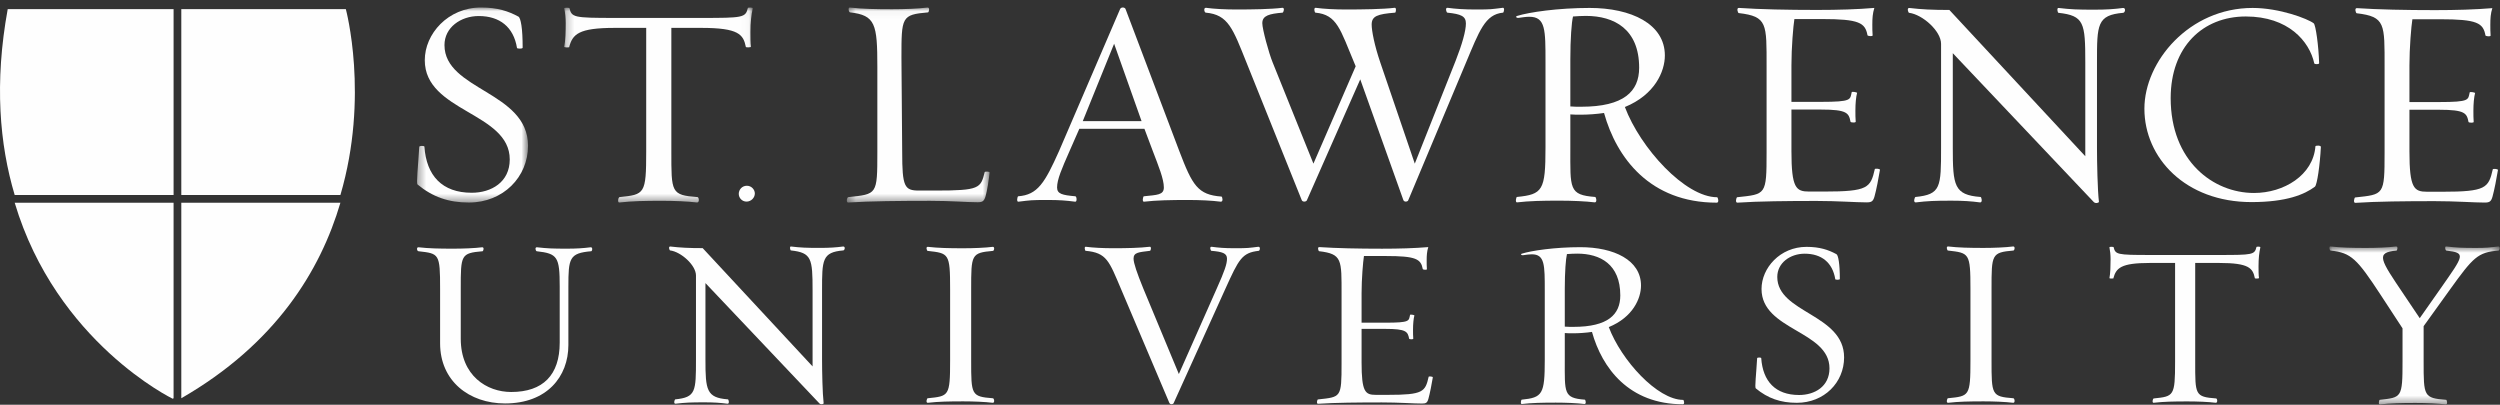 <?xml version="1.0" encoding="UTF-8"?>
<svg width="315px" height="51px" viewBox="0 0 315 51" version="1.1" xmlns="http://www.w3.org/2000/svg" xmlns:xlink="http://www.w3.org/1999/xlink">
    <rect x="0" y="0" width="315" height="51" fill="#333333" stroke="none"/>
    <title>logo/rev</title>
    <defs>
        <polygon id="path-1" points="2.34 0.041 16.326 0.041 16.326 24.615 2.34 24.615"></polygon>
        <polygon id="path-3" points="0.212 0.041 23.97 0.041 23.97 24.615 0.212 24.615"></polygon>
        <polygon id="path-5" points="0.382 0.041 18.37 0.041 18.37 24.616 0.382 24.616"></polygon>
        <polygon id="path-7" points="1.133 0.704 22.589 0.704 22.589 20.611 1.133 20.611"></polygon>
    </defs>
    <g id="🖥--Wrapper" stroke="none" stroke-width="1" fill="none" fill-rule="evenodd">
        <g id="Wrapper---Active" transform="translate(-140, -94)">
            <g id="Group-55" transform="translate(140, 92)">
                <g id="Group-3" transform="translate(50.206, 2.904)">
                    <mask id="mask-2" fill="white">
                        <use xlink:href="#path-1"></use>
                    </mask>
                    <g id="Clip-2"></g>
                    <path d="M8.872,24.615 C6.317,24.615 4.309,23.917 2.401,22.339 C2.224,22.195 2.475,20.116 2.62,17.605 C2.62,17.425 3.267,17.46 3.267,17.569 C3.518,21.226 5.496,23.384 9.235,23.384 C11.683,23.384 14.022,22.057 14.022,19.189 C14.022,13.235 3.314,13.206 3.314,6.678 C3.314,3.377 6.229,0.041 10.402,0.041 C12.49,0.041 13.857,0.509 15.115,1.189 C15.405,1.334 15.656,2.697 15.656,5.099 C15.656,5.279 14.935,5.241 14.935,5.135 C14.504,2.482 12.741,1.116 10.115,1.116 C7.847,1.116 5.798,2.553 5.798,4.776 C5.798,10.479 16.326,10.609 16.326,17.46 C16.326,21.406 13.19,24.615 8.872,24.615" id="Fill-1" fill="#FEFEFE" mask="url(#mask-2)"></path>
                </g>
                <g id="Group-6" transform="translate(70.879, 2.904)">
                    <mask id="mask-4" fill="white">
                        <use xlink:href="#path-3"></use>
                    </mask>
                    <g id="Clip-5"></g>
                    <path d="M23.676,3.113 C23.676,3.687 23.676,4.547 23.747,4.977 C23.785,5.086 23.1,5.086 23.1,5.012 C22.778,3.437 22.202,2.609 17.489,2.609 L13.711,2.609 L13.711,18.18 C13.711,23.347 13.661,23.677 17.007,23.93 C17.187,23.93 17.294,24.646 16.933,24.61 C15.82,24.469 14.022,24.395 12.509,24.395 C10.386,24.395 8.732,24.431 7.185,24.61 C6.895,24.681 7.005,23.965 7.185,23.93 C10.351,23.606 10.543,23.562 10.543,18.18 L10.543,2.609 L6.585,2.609 C2.016,2.609 1.263,3.398 0.829,5.05 C0.688,5.086 0.183,5.086 0.218,4.977 C0.363,4.261 0.398,3.042 0.398,2 C0.398,1.355 0.327,0.672 0.218,0.171 C0.147,0.027 0.723,0.062 0.865,0.101 C1.154,1.284 1.37,1.355 6.585,1.355 L17.489,1.355 C22.74,1.355 23.064,1.32 23.351,0.101 C23.351,0.027 24.036,-0.008 23.965,0.171 C23.785,0.996 23.676,1.894 23.676,3.113" id="Fill-4" fill="#FEFEFE" mask="url(#mask-4)"></path>
                </g>
                <path d="M94.061,27.401 C93.488,27.401 93.084,26.927 93.084,26.426 C93.084,25.905 93.488,25.405 94.108,25.405 C94.678,25.405 95.11,25.882 95.11,26.379 C95.11,26.903 94.655,27.401 94.061,27.401" id="Fill-7" fill="#FEFEFE"></path>
                <g id="Group-11" transform="translate(106.318, 2.904)">
                    <mask id="mask-6" fill="white">
                        <use xlink:href="#path-5"></use>
                    </mask>
                    <g id="Clip-10"></g>
                    <path d="M17.863,23.826 C17.683,24.471 17.432,24.58 16.856,24.58 C15.524,24.58 13.545,24.4 10.885,24.4 C7.214,24.4 3.221,24.435 0.56,24.615 C0.271,24.65 0.38,23.97 0.56,23.935 C4.192,23.537 4.228,23.682 4.228,18.267 L4.228,7.505 C4.228,2.125 3.989,1.015 0.787,0.656 C0.607,0.621 0.498,-0.024 0.787,0.047 C2.335,0.226 4.024,0.261 6.077,0.261 C7.66,0.261 9.423,0.191 10.536,0.047 C10.896,0.011 10.716,0.656 10.61,0.656 C7.264,0.945 7.264,1.23 7.264,6.395 L7.358,18.267 C7.358,22.642 7.645,23.107 9.482,23.107 L11.531,23.107 C17.107,23.107 17.252,22.822 17.757,20.775 C17.757,20.705 18.404,20.669 18.368,20.849 C18.259,21.853 18.079,23.072 17.863,23.826" id="Fill-9" fill="#FEFEFE" mask="url(#mask-6)"></path>
                </g>
                <path d="M140.379,7.51 L136.428,17.262 L143.837,17.262 L140.379,7.51 Z M153.805,27.412 C152.688,27.267 151.176,27.197 149.667,27.197 C147.544,27.197 145.674,27.232 144.162,27.412 C143.876,27.482 144.017,26.731 144.127,26.731 C145.781,26.552 146.646,26.587 146.646,25.618 C146.646,24.544 145.961,22.892 145.278,21.099 L144.198,18.228 L135.996,18.228 L134.735,21.099 C133.802,23.216 133.191,24.614 133.191,25.618 C133.191,26.443 133.873,26.587 135.491,26.731 C135.671,26.731 135.742,27.482 135.456,27.412 C134.343,27.267 133.513,27.197 132.001,27.197 C129.88,27.197 129.845,27.232 128.333,27.412 C128.046,27.482 128.188,26.731 128.297,26.731 C130.742,26.552 131.643,25.044 133.442,21.028 L141.135,3.135 C141.28,2.846 141.746,2.92 141.817,3.135 L148.589,21.028 C150.243,25.368 150.925,26.552 153.911,26.767 C154.02,26.802 154.165,27.447 153.805,27.412 L153.805,27.412 Z" id="Fill-12" fill="#FEFEFE"></path>
                <path d="M184.703,9.918 L177.435,27.243 C177.364,27.423 176.933,27.497 176.823,27.208 L171.392,12 L164.665,27.243 C164.591,27.423 164.124,27.497 164.015,27.208 L157.072,9.918 C155.344,5.614 154.768,3.844 151.927,3.594 C151.747,3.594 151.602,2.946 151.963,2.984 C152.97,3.126 154.411,3.196 155.814,3.196 C157.754,3.196 160.167,3.161 161.57,2.984 C161.93,2.946 161.711,3.594 161.605,3.594 C159.951,3.735 159.05,3.953 159.05,4.919 C159.05,5.672 159.877,8.699 160.347,9.848 L165.492,22.618 L170.816,10.351 L170.636,9.918 C168.873,5.723 168.477,3.844 165.743,3.594 C165.633,3.594 165.492,2.946 165.778,2.984 C166.823,3.126 168.223,3.196 169.629,3.196 C171.572,3.196 174.304,3.161 175.707,2.984 C175.996,2.911 175.887,3.594 175.781,3.594 C173.551,3.773 172.83,4.024 172.83,5.098 C172.83,5.887 173.188,7.731 173.908,9.848 L178.264,22.618 L183.406,9.668 C184.236,7.551 184.703,5.887 184.703,4.957 C184.703,4.059 184.127,3.773 182.364,3.594 C182.257,3.594 182.042,2.946 182.399,2.984 C183.442,3.126 184.522,3.196 185.961,3.196 C187.939,3.196 187.904,3.161 189.342,2.984 C189.632,2.911 189.487,3.594 189.381,3.594 C187.112,3.809 186.395,5.902 184.703,9.918" id="Fill-14" fill="#FEFEFE"></path>
                <path d="M197.863,15.41 C198.368,15.449 198.619,15.449 199.23,15.449 C204.626,15.449 206.533,13.511 206.533,10.534 C206.533,5.655 203.379,4.004 199.818,4.004 C199.245,4.004 198.811,4.039 198.199,4.077 C198.019,4.831 197.863,6.874 197.863,9.492 L197.863,15.41 Z M197.863,20.613 C197.863,25.778 197.647,26.564 200.993,26.817 C201.102,26.817 201.283,27.533 200.922,27.497 C199.806,27.356 198.043,27.282 196.46,27.282 C194.375,27.282 192.683,27.318 191.171,27.497 C190.884,27.571 191.029,26.817 191.135,26.817 C194.375,26.493 194.732,25.993 194.732,20.613 L194.732,9.816 C194.732,5.761 194.747,4.113 192.694,4.113 C192.299,4.113 191.832,4.183 191.327,4.254 C191.147,4.292 190.849,4.113 191.171,4.004 C192.647,3.538 196.33,3 200.287,3 C205.538,3 209.773,5.011 209.773,8.991 C209.773,11 208.512,13.941 204.735,15.484 C206.678,20.649 212.325,26.852 216.356,26.852 C216.462,26.852 216.643,27.536 216.321,27.536 C207.901,27.536 203.689,21.903 202.109,16.235 C201.173,16.379 200.022,16.45 199.265,16.45 C198.619,16.45 198.258,16.45 197.863,16.414 L197.863,20.613 Z" id="Fill-16" fill="#FEFEFE"></path>
                <path d="M236.19,26.745 C236.01,27.39 235.794,27.499 235.183,27.499 C233.851,27.499 231.551,27.319 228.887,27.319 C225.254,27.319 221.548,27.355 218.922,27.534 C218.598,27.57 218.778,26.851 218.884,26.851 C222.52,26.457 222.59,26.601 222.59,21.183 L222.59,10.424 C222.59,4.971 222.711,4.076 219.076,3.646 C218.97,3.646 218.754,2.966 219.111,2.998 C221.74,3.181 225.266,3.252 228.934,3.252 C231.598,3.252 234.043,3.181 236.167,2.998 C235.951,3.681 235.913,4.326 235.913,5.08 C235.913,5.439 235.913,6.158 235.951,6.443 C235.986,6.623 235.337,6.552 235.304,6.443 C235.015,4.865 234.259,4.4 229.545,4.4 L226.093,4.4 C225.948,5.295 225.721,7.983 225.721,10.245 L225.721,14.835 L229.427,14.835 C233.385,14.835 233.095,14.549 233.314,13.616 C233.349,13.51 233.922,13.616 233.996,13.687 C233.851,14.225 233.78,15.088 233.78,15.913 C233.78,16.307 233.78,17.023 233.819,17.311 C233.887,17.491 233.204,17.453 233.166,17.347 C232.953,16.237 232.738,15.804 229.427,15.804 L225.721,15.804 L225.721,21.042 C225.721,25.706 226.297,26.136 227.951,26.136 L229.858,26.136 C235.363,26.136 235.688,25.668 236.229,23.3 C236.229,23.23 236.911,23.23 236.872,23.409 C236.731,24.307 236.406,25.991 236.19,26.745" id="Fill-18" fill="#FEFEFE"></path>
                <path d="M264.22,9.851 L264.22,20.613 C264.22,22.406 264.288,25.918 264.465,27.423 C264.465,27.567 264.034,27.676 263.819,27.461 L246.052,8.702 L246.052,20.613 C246.052,25.383 246.208,26.569 249.557,26.819 C249.664,26.819 249.844,27.538 249.483,27.503 C248.37,27.358 247.398,27.285 245.886,27.285 C243.763,27.285 242.901,27.323 241.389,27.503 C241.031,27.538 241.244,26.819 241.353,26.819 C244.554,26.499 244.575,25.598 244.575,20.613 L244.575,7.525 C244.575,5.911 242.239,3.829 240.547,3.614 C240.438,3.614 240.225,2.969 240.582,3.005 C242.094,3.184 243.497,3.255 245.621,3.255 L262.747,21.687 L262.747,9.851 C262.747,4.866 262.602,3.974 259.362,3.614 C259.256,3.614 259.111,2.934 259.401,3.005 C260.91,3.184 261.772,3.22 263.86,3.22 C265.408,3.22 266.415,3.149 267.495,3.005 C267.888,2.969 267.782,3.579 267.528,3.614 C264.22,3.903 264.22,5.081 264.22,9.851" id="Fill-20" fill="#FEFEFE"></path>
                <path d="M291.674,25.526 C290.377,26.495 288.112,27.463 283.685,27.463 C275.375,27.463 270.194,21.904 270.194,15.697 C270.194,9.744 275.844,3.001 283.83,3.001 C287.214,3.001 290.776,4.361 291.529,4.938 C291.78,5.153 292.143,7.736 292.211,9.959 C292.211,10.138 291.638,10.103 291.6,9.994 C290.991,7.197 288.328,4.076 282.967,4.076 C277.569,4.076 273.505,7.877 273.505,14.369 C273.505,22.299 278.865,26.315 284.01,26.315 C287.752,26.315 291.458,24.092 291.744,20.432 C291.744,20.326 292.43,20.291 292.43,20.506 C292.32,22.729 291.96,25.311 291.674,25.526" id="Fill-22" fill="#FEFEFE"></path>
                <path d="M314.058,26.77 C313.878,27.415 313.662,27.523 313.051,27.523 C311.719,27.523 309.419,27.344 306.755,27.344 C303.122,27.344 299.416,27.379 296.787,27.559 C296.466,27.594 296.646,26.879 296.752,26.879 C300.388,26.481 300.458,26.625 300.458,21.208 L300.458,10.449 C300.458,4.996 300.579,4.1 296.944,3.671 C296.838,3.671 296.622,2.99 296.979,3.026 C299.608,3.205 303.134,3.276 306.802,3.276 C309.466,3.276 311.911,3.205 314.035,3.026 C313.816,3.706 313.781,4.351 313.781,5.104 C313.781,5.464 313.781,6.182 313.816,6.468 C313.854,6.647 313.205,6.577 313.169,6.468 C312.883,4.89 312.127,4.424 307.413,4.424 L303.961,4.424 C303.816,5.319 303.589,8.011 303.589,10.269 L303.589,14.859 L307.295,14.859 C311.253,14.859 310.963,14.574 311.182,13.64 C311.214,13.534 311.79,13.64 311.864,13.711 C311.719,14.25 311.648,15.113 311.648,15.937 C311.648,16.332 311.648,17.047 311.684,17.336 C311.755,17.515 311.072,17.477 311.034,17.371 C310.818,16.261 310.606,15.828 307.295,15.828 L303.589,15.828 L303.589,21.066 C303.589,25.73 304.165,26.16 305.819,26.16 L307.726,26.16 C313.228,26.16 313.553,25.692 314.094,23.325 C314.094,23.254 314.779,23.254 314.74,23.434 C314.599,24.329 314.274,26.016 314.058,26.77" id="Fill-24" fill="#FEFEFE"></path>
                <path d="M71.616,38.106 L71.616,45.47 C71.616,49.478 68.896,52.834 63.639,52.834 C59.118,52.834 55.453,50.008 55.453,45.264 L55.453,38.371 C55.453,33.952 55.338,33.952 52.736,33.657 C52.529,33.657 52.44,33.127 52.736,33.157 C54.006,33.304 55.364,33.333 57.08,33.333 C58.35,33.333 59.856,33.274 60.742,33.157 C61.067,33.127 60.89,33.657 60.804,33.657 C58.055,33.893 58.055,34.128 58.055,38.371 L58.055,44.675 C58.055,49.36 61.362,51.391 64.407,51.391 C68.426,51.391 70.523,49.242 70.523,45.176 L70.523,38.106 C70.523,34.364 70.257,33.952 67.626,33.657 C67.481,33.628 67.36,33.127 67.659,33.157 C68.928,33.304 69.667,33.333 71.409,33.333 C72.65,33.333 73.506,33.274 74.424,33.157 C74.72,33.127 74.631,33.657 74.484,33.657 C71.734,33.893 71.616,34.543 71.616,38.106" id="Fill-26" fill="#FEFEFE"></path>
                <path d="M121.372,52.571 C119.594,52.571 118.206,52.6 116.912,52.751 C116.608,52.783 116.791,52.182 116.88,52.182 C119.564,51.908 119.715,51.941 119.715,47.433 L119.715,38.42 C119.715,33.912 119.564,33.912 116.88,33.612 C116.791,33.612 116.608,33.073 116.912,33.102 C118.206,33.252 119.594,33.282 121.372,33.282 C122.636,33.282 124.145,33.223 125.078,33.102 C125.379,33.073 125.258,33.612 125.108,33.612 C122.367,33.853 122.367,34.092 122.367,38.42 L122.367,47.433 C122.367,51.758 122.367,51.97 125.108,52.182 C125.258,52.182 125.379,52.783 125.078,52.751 C124.145,52.633 122.636,52.571 121.372,52.571" id="Fill-28" fill="#FEFEFE"></path>
                <path d="M154.393,38.399 L147.878,52.795 C147.786,52.971 147.458,53.001 147.337,52.762 L141.242,38.399 C139.747,34.884 139.449,33.841 136.788,33.603 C136.7,33.603 136.578,33.035 136.818,33.093 C137.742,33.214 139,33.276 140.255,33.276 C142.018,33.276 143.572,33.244 144.859,33.093 C145.096,33.035 145.037,33.573 144.889,33.603 C143.513,33.782 142.828,33.782 142.828,34.586 C142.828,35.152 143.274,36.432 144.05,38.34 L148.536,49.129 L153.318,38.34 C154.304,36.135 154.602,35.269 154.602,34.586 C154.602,33.9 154.003,33.721 152.629,33.603 C152.541,33.603 152.361,33.067 152.659,33.093 C153.586,33.214 154.271,33.276 155.559,33.276 C157.322,33.276 157.293,33.244 158.548,33.093 C158.846,33.067 158.758,33.573 158.607,33.603 C156.483,33.841 156.097,34.645 154.393,38.399" id="Fill-30" fill="#FEFEFE"></path>
                <path d="M249.936,52.571 C248.155,52.571 246.764,52.6 245.464,52.751 C245.166,52.783 245.346,52.179 245.435,52.179 C248.125,51.908 248.276,51.941 248.276,47.421 L248.276,38.388 C248.276,33.871 248.125,33.871 245.435,33.568 C245.346,33.568 245.166,33.026 245.464,33.055 C246.764,33.205 248.155,33.238 249.936,33.238 C251.206,33.238 252.715,33.176 253.651,33.055 C253.955,33.026 253.834,33.568 253.683,33.568 C250.934,33.809 250.934,34.05 250.934,38.388 L250.934,47.421 C250.934,51.758 250.934,51.967 253.683,52.179 C253.834,52.179 253.955,52.783 253.651,52.751 C252.715,52.633 251.206,52.571 249.936,52.571" id="Fill-32" fill="#FEFEFE"></path>
                <g id="Group-36" transform="translate(292.374, 32.348)">
                    <mask id="mask-8" fill="white">
                        <use xlink:href="#path-7"></use>
                    </mask>
                    <g id="Clip-35"></g>
                    <path d="M16.329,6.123 L13.003,10.749 L13.003,15.222 C13.003,19.573 13.003,19.815 15.841,20.03 C15.93,20.03 16.084,20.636 15.779,20.607 C14.831,20.483 13.337,20.424 11.993,20.424 C10.227,20.424 8.792,20.454 7.507,20.607 C7.262,20.669 7.386,20.03 7.478,20.03 C10.227,19.724 10.345,19.785 10.345,15.222 L10.345,11.023 L7.599,6.824 C4.61,2.26 3.878,1.498 1.285,1.224 C1.131,1.194 1.04,0.647 1.285,0.708 C2.563,0.859 3.999,0.891 5.768,0.891 C7.082,0.891 8.576,0.829 9.521,0.708 C9.828,0.679 9.675,1.224 9.583,1.224 C6.899,1.468 7.54,2.351 10.469,6.7 L12.513,9.742 L15.138,6.003 C18.095,1.771 18.372,1.527 15.871,1.224 C15.717,1.194 15.626,0.647 15.871,0.708 C17.153,0.859 17.823,0.891 19.624,0.891 C20.906,0.891 21.423,0.829 22.401,0.708 C22.705,0.679 22.584,1.224 22.433,1.224 C19.805,1.439 19.226,2.107 16.329,6.123" id="Fill-34" fill="#FEFEFE" mask="url(#mask-8)"></path>
                </g>
                <path d="M103.579,38.596 L103.579,47.297 C103.579,48.749 103.632,51.59 103.779,52.806 C103.779,52.924 103.428,53.012 103.254,52.836 L88.886,37.669 L88.886,47.297 C88.886,51.157 89.016,52.114 91.721,52.32 C91.807,52.32 91.955,52.898 91.662,52.868 C90.761,52.753 89.976,52.694 88.753,52.694 C87.037,52.694 86.34,52.724 85.118,52.868 C84.825,52.898 85,52.32 85.088,52.32 C87.675,52.058 87.693,51.331 87.693,47.297 L87.693,36.715 C87.693,35.41 85.803,33.726 84.435,33.553 C84.35,33.553 84.176,33.031 84.465,33.061 C85.685,33.205 86.822,33.264 88.538,33.264 L102.385,48.169 L102.385,38.596 C102.385,34.565 102.27,33.844 99.651,33.553 C99.562,33.553 99.447,33.002 99.68,33.061 C100.903,33.205 101.6,33.235 103.289,33.235 C104.538,33.235 105.354,33.176 106.225,33.061 C106.547,33.031 106.458,33.523 106.254,33.553 C103.579,33.785 103.579,34.739 103.579,38.596" id="Fill-37" fill="#FEFEFE"></path>
                <path d="M179.981,52.243 C179.837,52.764 179.665,52.847 179.172,52.847 C178.1,52.847 176.249,52.706 174.107,52.706 C171.181,52.706 168.198,52.732 166.083,52.876 C165.826,52.906 165.971,52.329 166.057,52.329 C168.981,52.011 169.037,52.126 169.037,47.768 L169.037,39.108 C169.037,34.721 169.137,33.999 166.21,33.652 C166.122,33.652 165.951,33.104 166.24,33.134 C168.354,33.278 171.19,33.337 174.143,33.337 C176.287,33.337 178.254,33.278 179.964,33.134 C179.79,33.681 179.76,34.203 179.76,34.809 C179.76,35.098 179.76,35.675 179.79,35.905 C179.819,36.049 179.296,35.99 179.27,35.905 C179.036,34.636 178.428,34.259 174.636,34.259 L171.857,34.259 C171.742,34.983 171.559,37.147 171.559,38.964 L171.559,42.659 L174.542,42.659 C177.725,42.659 177.492,42.429 177.666,41.679 C177.696,41.59 178.159,41.679 178.215,41.735 C178.1,42.167 178.041,42.859 178.041,43.525 C178.041,43.843 178.041,44.42 178.071,44.65 C178.13,44.797 177.58,44.767 177.551,44.679 C177.377,43.784 177.202,43.439 174.542,43.439 L171.559,43.439 L171.559,47.653 C171.559,51.407 172.019,51.752 173.354,51.752 L174.887,51.752 C179.317,51.752 179.58,51.375 180.011,49.47 C180.011,49.414 180.56,49.414 180.534,49.558 C180.419,50.279 180.156,51.637 179.981,52.243" id="Fill-39" fill="#FEFEFE"></path>
                <path d="M197.163,43.155 C197.571,43.185 197.772,43.185 198.265,43.185 C202.618,43.185 204.157,41.621 204.157,39.221 C204.157,35.288 201.614,33.957 198.74,33.957 C198.277,33.957 197.928,33.983 197.435,34.013 C197.29,34.622 197.163,36.271 197.163,38.382 L197.163,43.155 Z M197.163,47.351 C197.163,51.517 196.989,52.153 199.688,52.357 C199.777,52.357 199.922,52.934 199.632,52.904 C198.732,52.789 197.311,52.731 196.032,52.731 C194.349,52.731 192.984,52.76 191.768,52.904 C191.534,52.963 191.65,52.357 191.738,52.357 C194.349,52.095 194.641,51.691 194.641,47.351 L194.641,38.644 C194.641,35.373 194.65,34.042 192.996,34.042 C192.677,34.042 192.299,34.101 191.895,34.157 C191.747,34.186 191.505,34.042 191.768,33.957 C192.955,33.58 195.929,33.144 199.118,33.144 C203.353,33.144 206.767,34.767 206.767,37.979 C206.767,39.598 205.754,41.969 202.707,43.214 C204.272,47.381 208.829,52.386 212.08,52.386 C212.166,52.386 212.311,52.937 212.051,52.937 C205.258,52.937 201.865,48.393 200.589,43.821 C199.833,43.936 198.906,43.994 198.297,43.994 C197.772,43.994 197.482,43.994 197.163,43.965 L197.163,47.351 Z" id="Fill-41" fill="#FEFEFE"></path>
                <path d="M226.397,52.754 C224.354,52.754 222.75,52.194 221.226,50.934 C221.082,50.819 221.282,49.155 221.398,47.147 C221.398,47.006 221.914,47.032 221.914,47.121 C222.115,50.045 223.698,51.77 226.687,51.77 C228.645,51.77 230.514,50.707 230.514,48.413 C230.514,43.652 221.953,43.632 221.953,38.411 C221.953,35.773 224.283,33.105 227.62,33.105 C229.289,33.105 230.381,33.479 231.388,34.024 C231.619,34.139 231.82,35.228 231.82,37.151 C231.82,37.292 231.244,37.263 231.244,37.177 C230.898,35.057 229.49,33.965 227.39,33.965 C225.579,33.965 223.937,35.113 223.937,36.892 C223.937,41.45 232.357,41.556 232.357,47.032 C232.357,50.189 229.85,52.754 226.397,52.754" id="Fill-43" fill="#FEFEFE"></path>
                <path d="M284.575,35.536 C284.575,35.995 284.575,36.684 284.631,37.028 C284.657,37.114 284.114,37.114 284.114,37.058 C283.854,35.795 283.393,35.132 279.619,35.132 L276.595,35.132 L276.595,47.602 C276.595,51.739 276.553,52.004 279.232,52.204 C279.38,52.204 279.465,52.778 279.176,52.749 C278.284,52.634 276.843,52.578 275.632,52.578 C273.934,52.578 272.608,52.605 271.37,52.749 C271.14,52.808 271.226,52.234 271.37,52.204 C273.904,51.945 274.061,51.91 274.061,47.602 L274.061,35.132 L270.889,35.132 C267.23,35.132 266.628,35.765 266.279,37.084 C266.164,37.114 265.762,37.114 265.792,37.028 C265.907,36.454 265.933,35.477 265.933,34.646 C265.933,34.128 265.877,33.583 265.792,33.18 C265.733,33.065 266.196,33.095 266.309,33.124 C266.542,34.069 266.713,34.128 270.889,34.128 L279.619,34.128 C283.824,34.128 284.084,34.099 284.315,33.124 C284.315,33.065 284.861,33.036 284.802,33.18 C284.657,33.84 284.575,34.558 284.575,35.536" id="Fill-45" fill="#FEFEFE"></path>
                <path d="M21.872,3.152 L21.763,3.152 L0.972,3.152 C-0.724,12.445 -0.053,20.198 1.852,26.572 L21.872,26.572 L21.872,3.152 Z" id="Fill-47" fill="#FEFEFE"></path>
                <path d="M42.891,26.573 C46.547,14.132 43.576,3.153 43.576,3.153 L22.844,3.153 L22.844,26.573 L42.891,26.573 Z" id="Fill-49" fill="#FEFEFE"></path>
                <path d="M42.891,27.543 L22.844,27.543 L22.844,52.179 C34.734,45.334 40.378,36.094 42.891,27.543" id="Fill-51" fill="#FEFEFE"></path>
                <path d="M1.851,27.543 C7.111,45.154 21.762,52.241 21.762,52.241 C21.8,52.221 21.833,52.2 21.871,52.179 L21.871,27.543 L1.851,27.543 Z" id="Fill-53" fill="#FEFEFE"></path>
            </g>
        </g>
    </g>
</svg>